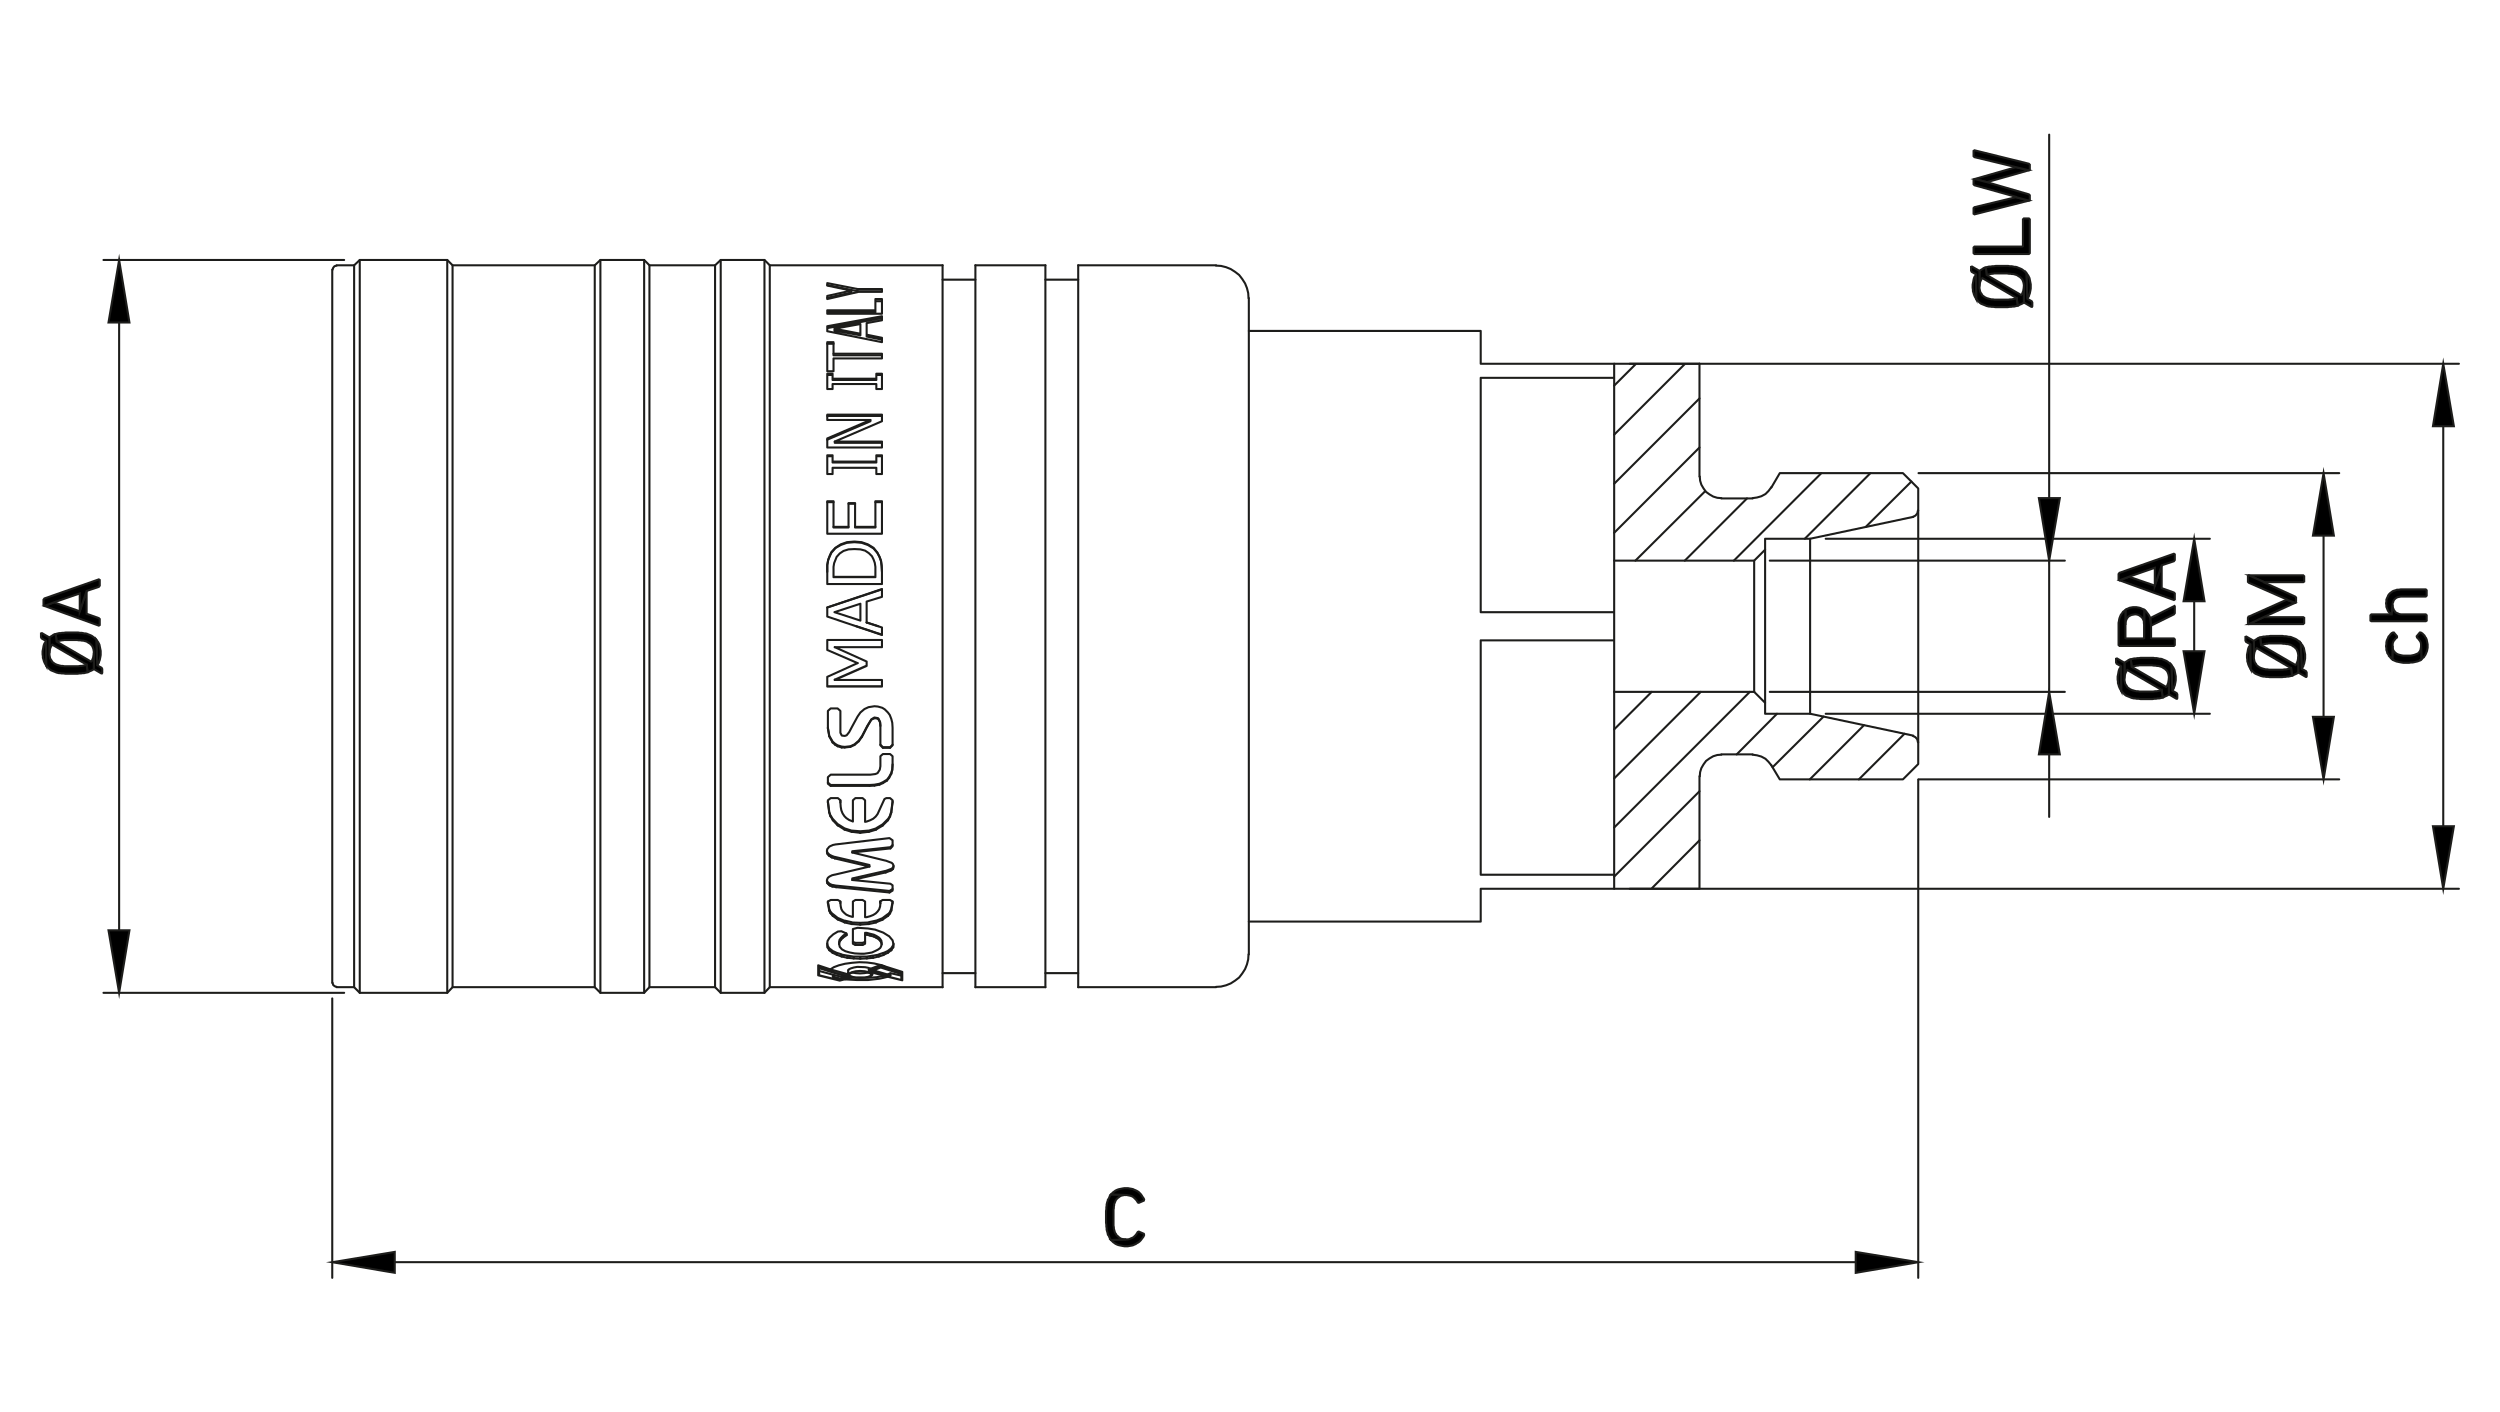 <?xml version="1.0" encoding="UTF-8"?><svg id="b" xmlns="http://www.w3.org/2000/svg" viewBox="0 0 1200 678"><g id="c"><path d="m407.59,467.85l.45-.6,1.2-.45,1.65-.45,1.95-.15,2.1.15,1.65.45,1.2.45.45.6-.45.6-1.2.45-1.65.3h-4.05l-1.65-.3-1.2-.45-.45-.6Zm-.45,0l.45-.6,1.35-.6,1.8-.45,2.1-.15,2.25.15,1.8.45,1.35.6.45.6-.45.6-1.35.45-1.8.3-2.25.15-2.1-.15-1.8-.3-1.35-.45-.45-.6Zm12-2.1l8.25,2.4m-10.35-2.85l5.7-2.1,1.8.6m-6.9,2.55l5.1-1.95m9.9,6l-7.5-1.95-7.5-2.1m5.1-1.95l9.9,3.15v2.85m.45-3l-10.35-3.3-5.7,2.25,8.1,2.25,7.95,1.95v-3.15Zm-8.55-3.6l8.55,2.7m-10.35-3.3v.9m10.35,2.4v.9" style="fill:none; stroke:#1d1d1b; stroke-linecap:round; stroke-linejoin:round;"/><line x1="422.74" y1="463.2" x2="422.74" y2="463.2" style="fill:none; stroke:#1d1d1b; stroke-linecap:round; stroke-linejoin:round;"/><path d="m417.04,465.3v1.05m-9.9,1.35l-8.55-2.4m1.2,3.45l3.3.9,3.15-.9m-13.05-4.05l7.5,2.4,7.5,2.1m-15-1.05l9.9,2.4v-.9m5.1-.45l-5.1,1.35m-9.9-5.85v3.45m-.45-3.75v3.75l10.35,2.55,5.7-1.5-8.1-2.25-7.95-2.55v-1.05m16.05,5.55v.3m-16.05-5.85l5.85,1.95m20.1,1.5v1.05m-11.55,0v-1.05" style="fill:none; stroke:#1d1d1b; stroke-linecap:round; stroke-linejoin:round;"/><path d="m452.44,473.85V127.34m-82.95,346.51V127.34m-199.51,346.51V127.34m347.56,346.51V127.34m-205.81,346.51V127.34m31.5,346.51V127.34" style="fill:none; stroke:#1d1d1b; stroke-linecap:round; stroke-linejoin:round;"/><path d="m345.94,476.55V124.79m21,351.76V124.79" style="fill:none; stroke:#1d1d1b; stroke-linecap:round; stroke-linejoin:round;"/><path d="m468.19,473.85V127.34m33.6,346.51V127.34" style="fill:none; stroke:#1d1d1b; stroke-linecap:round; stroke-linejoin:round;"/><path d="m172.68,476.55V124.79m42,351.76V124.79" style="fill:none; stroke:#1d1d1b; stroke-linecap:round; stroke-linejoin:round;"/><path d="m217.23,473.85V127.34m68.25,346.51V127.34" style="fill:none; stroke:#1d1d1b; stroke-linecap:round; stroke-linejoin:round;"/><path d="m288.19,476.55V124.79m21,351.76V124.79" style="fill:none; stroke:#1d1d1b; stroke-linecap:round; stroke-linejoin:round;"/><path d="m369.49,127.34h82.95m-82.95,346.51h82.95M161.58,127.34h8.4m-8.4,346.51h8.4M517.54,127.34h66.15m-66.15,346.51h66.15M311.74,127.34h31.5m-31.5,346.51h31.5m0-346.51l2.7-2.55m-2.7,349.06l2.7,2.7m0-351.76h21m-21,351.76h21l2.55-2.7m0-346.51l-2.55-2.55m85.5,9.45h15.75m-15.75,332.86h15.75m0-339.76h33.6m-33.6,346.51h33.6m0-339.61h15.75m-15.75,332.86h15.75M169.98,127.34l2.7-2.55m-2.7,349.06l2.7,2.7m0-351.76h42m-42,351.76h42l2.55-2.7m-2.55-349.06l2.55,2.55h68.25m-68.25,346.51h68.25m0-346.51l2.7-2.55m-2.7,349.06l2.7,2.7m0-351.76h21m-21,351.76h21l2.55-2.7m0-346.51l-2.55-2.55" style="fill:none; stroke:#1d1d1b; stroke-linecap:round; stroke-linejoin:round;"/><path d="m397.09,137.09v-1.2l14.55,2.85h11.7v1.35h-11.25l-15,3.45v-1.5l11.55-2.55-11.55-2.4Zm26.25,32.7v2.25h-23.25v6.15h-3v-13.95h3v5.55h23.25Zm-26.25,29.25h26.25v3.15l-22.65,9.75h22.65v2.85h-26.25v-4.35l20.7-8.85h-20.7v-2.55Zm26.25,41.55v15.6h-26.25v-15.6h3v12.3h7.2v-11.4h3.15v11.4h9.75v-12.3h3.15Zm-24.3,24.45l1.95-2.1,2.55-1.65,3-1.05,3.6-.3,3.45.3,3,1.05,2.7,1.65,1.8,2.25,1.05,1.95.75,1.95.3,2.4.15,2.85v6h-26.25v-9.3l.45-2.4.75-1.95.75-1.65Zm24.3,36.15v3.6l-26.25-8.85v-4.35l26.25-8.85v3.75l-7.35,2.25v10.05l7.35,2.4Zm-13.95,144.75l2.25-.6,4.5.3h.3l3.75.6.3.15,3.3,1.2.3.15,2.4,1.5.3.15,1.5,1.8.15.15.45,1.95v.15l-.15,1.35h-.15l-.75,1.35h-.15l-1.35,1.05-.15.15-1.95.9-.15.15-2.25.75h-.15l-2.55.6h-.15l-2.85.3h-.15l-3,.15h-.15l-3-.15h-.15l-2.85-.3h-.15l-2.55-.6h-.15l-2.4-.9-1.95-.9-.15-.15-1.35-1.05-.15-.15-.75-1.2v-.15l-.15-.75v-1.2l.15-1.05.9-1.5.15-.15,1.5-1.35.15-.15,2.25-1.35,1.65-.15,2.4,1.05.3.75-1.8,1.2-1.05,1.05-.75,1.05-.15,1.05.3,1.35,1.05,1.2,1.65.9,2.1.6,2.4.45,2.85.15h1.65l2.1-.3,1.65-.3,1.65-.75,1.2-.6,1.05-.75.45-.75.3-1.05-.15-.75-.6-1.05-.6-.6-1.2-.75-1.2-.6-1.8-.45-1.65-.45h-.75v4.35l-1.2.6h-3.45l-1.2-.6v-7.05Zm19.05-12.45l-.6,3.45v.15l-.6,1.2v.15l-.9,1.05-.15.15-2.4,1.65-.15.15-3,1.2-.15.15-3.45.75h-.3l-3.75.3h-.15l-3.75-.3h-.3l-3.3-.75-.3-.15-2.85-1.2-.3-.15-2.25-1.65-.15-.15-.9-1.05-.15-.15-.6-1.2v-.15l-.6-3.45v-.75l1.35-.75h3.45l1.2.75v.75l.15,1.5.3,1.35.6,1.05.9.9.9.75,1.35.6,1.5.45h.3v-7.35l1.2-.75h3.45l1.2.75v7.5h.75l1.65-.45,1.5-.6,1.2-.75.9-.9.75-1.05.45-1.35.15-1.5-.15-.6v-.3l1.2-.75h3.6l1.2.75v.75Zm-8.25-61.95l1.05-.45,1.05-1.65.3-1.65v-4.8l1.2-1.05h3.45l1.2,1.05v4.2l-.15,2.4-.45,1.8-1.05,1.95-1.05,1.35-1.95,1.2-1.65.75-2.4.45-2.4.15h-18.6l-1.35-1.05v-3.15l1.35-1.2h19.05l2.4-.3Zm.45,26.55l-.15.15-3.45,1.05h-.3l-3.75.45h-.15l-3.75-.45h-.3l-3.3-1.05-.3-.15-2.85-1.8-.3-.15-2.25-2.4-.15-.3-.9-1.5-.15-.15-.6-1.8v-.15l-.6-4.65v-1.05l1.35-1.05h3.45l1.2,1.05v1.05l.15,2.1.3,1.65.6,1.5.9,1.35.9.9,1.35.9,1.5.6.3.15v-10.2l1.2-1.05h3.45l1.2,1.05v10.35l.75-.15,1.65-.6,1.5-.75,1.2-1.05.9-1.2,3.3-7.2.9-.45h1.8l1.2,1.05v1.05l-.6,4.65v.15l-.6,1.8v.15l-.9,1.5-.15.3-2.4,2.4-.15.15-3,1.8Zm-10.5-40.5l-1.95.9-2.7.3h-1.5l-1.95-.6-1.2-.75-1.2-1.05-.15-.3-1.5-2.7v-.3l-.6-3.45v-8.4l1.35-1.2h3.3l1.35,1.2v10.5l.6,1.2.15.15,1.35.15.9-.3,1.2-1.5,1.35-2.55,2.7-4.95,1.35-1.95,1.95-1.65,1.95-.9,2.85-.45,1.65.15,2.1.6,1.2.75,1.5,1.5.9,1.2.75,1.95.45,1.8.15,2.4v8.4l-1.2,1.2h-3.45l-1.2-1.2v-9.3l-.15-1.65-.75-1.5-.3-.3-1.65-.3-.3.15-1.2.6-1.95,3.3-2.55,4.95-.15.15-1.35,1.95-2.1,1.8Zm17.85,60l-.45.3-2.4.9h-.15l-15.9,3.6,18.3,1.8,1.05.75v2.55l-1.5.9-25.5-2.55h-.15l-1.5-.3h-.3l-1.05-.45-.45-.3-.6-.6-.3-.3-.15-.9v-.3l.15-.75.3-.6.75-.6.9-.45.3-.15,1.2-.3h.15l16.65-3.9-16.65-3.9-.15-.15-1.2-.3-.3-.15-.9-.6-.3-.15-.6-.75-.15-.3-.15-.75v-.45l.15-.9.3-.3.6-.75.45-.3,1.05-.45.3-.15,1.5-.3h.15l25.5-3,1.5,1.05v2.85l-1.05,1.05-18.3,1.95,15.9,3.9h.15l2.4.9.45.15.6.6.15.3.15.6v.45l-.15.6-.15.45-.6.45Zm-30.9-110.4h26.25v3.45h-22.65l15.3,6.9v2.1l-15.3,6.75h22.65v3.15h-26.25v-4.65l14.55-6.6-14.55-6.3v-4.8Zm23.55-88.65h2.7v9h-2.7v-3h-21v3h-2.55v-9h2.55v3h21v-3Zm0-39.15h2.7v7.35h-2.7v-2.4h-21v2.4h-2.55v-7.35h2.55v2.4h21v-2.4Zm2.7-17.25v2.1l-26.25-5.25v-2.4l26.25-4.8v1.95l-7.35,1.35v5.55l7.35,1.5Zm-3.15-18.6h3.15v7.05h-26.25v-1.65h23.1v-5.4Zm5.7,325.36l-1.8.45-2.1.45-5.25.6h-5.7l-5.4-.3m-7.05-4.8l1.65-1.05,2.4-.9,3-.75,3.3-.45,3.6-.3,3.6.15,3.45.45,3.15.75,1.8.6m-4.35-319.21h3.15m-26.25,5.25h23.1v-.9m-7.2,6.6v5.4m-12.45-2.25v-.9l12.45-2.25m-12.45,3.15l12.45,2.25m-12.45-3.15l12.45,2.4m3,1.35l7.35,1.5m-26.25-5.55l26.25-4.8m-7.35,8.85v-.9m4.65,19.35h2.7m-23.7,2.4h21m-23.55-2.4h2.55m21,2.4v-.6m-21,.6v-.6m21,37.2h2.7m-23.7,3h21m-23.55-3h2.55m21,3v-.45m-21,.45v-.45m12,96.75l-14.55-6.3m26.25,17.4h-26.25m18.9-9.9l-15.3,6.75m22.65-15.6h-22.65" style="fill:none; stroke:#1d1d1b; stroke-linecap:round; stroke-linejoin:round;"/><line x1="411.64" y1="318.3" x2="411.64" y2="318.3" style="fill:none; stroke:#1d1d1b; stroke-linecap:round; stroke-linejoin:round;"/><line x1="400.69" y1="326.25" x2="400.69" y2="326.4" style="fill:none; stroke:#1d1d1b; stroke-linecap:round; stroke-linejoin:round;"/><line x1="400.69" y1="310.65" x2="400.69" y2="310.65" style="fill:none; stroke:#1d1d1b; stroke-linecap:round; stroke-linejoin:round;"/><path d="m427.54,417.15l.45-.15.6-.6.15-.3.15-.45m-19.8-7.05l18.3-1.95,1.05-1.05m-31.5,2.7l.15.75.15.3.6.6.3.3.9.45.3.15,1.2.45h.15l16.65,3.9m-20.4,7.35l.15.6.3.3.6.6.45.3,1.05.45h.3l1.5.3h.15l25.5,2.55,1.5-.9m-19.35-5.1l15.9-3.6h.15l2.4-.9v.75m.45-.9v.6m.6-1.2v.75m.15-1.05v.6m-19.65-8.1v.6m18.3-2.55v.6m-30.3,1.8v.6m.15-.3v.6m.6,0v.75m.3-.45v.6m.9-.15v.75m.3-.6v.75m1.2-.3v.6m.15-.6v.75m16.65,3.15v.75m-20.4,6.75v.3m.15.15v.75m.3-.45v.75m.6-.15v.75m.45-.45v.75m1.05-.3v.75m.3-.75v.75m1.5-.45v.75m.15-.75v.75m25.5,1.8v.75m-17.85-6.75v.75m15.9-4.35v.75m.15-.75v.75m-16.95-60.6l1.95-.9,2.1-1.8,1.35-1.95.15-.15,2.55-4.95,1.95-3.15,1.2-.75.3-.15,1.65.3.3.3.75,1.5.15,1.65m0,9.3l1.2,1.2h3.45l1.2-1.2m-31.05-8.25v.15l.6,3.45v.3l1.5,2.55.15.3,1.2,1.05,1.2.75,1.95.6,1.5.15,2.7-.3v.3m1.95-1.2v.3m2.1-2.1v.3m1.35-2.25v.3m.15-.45v.3m2.55-5.25v.3m1.95-3.45v.15m1.2-.9v.3m.3-.45v.3m1.65,0v.3m.3,0v.3m.75,1.2v.3m.15,1.35v.3m1.2,10.2v.3m3.45-.3v.3m-29.85-9.6v.3m.6,3.15v.6m1.5,2.25v.45m.15-.15v.45m1.2.6v.45m1.2.3v.45m1.95.15v.45m1.5-.3v.3m15,38.85l.15-.15,3-1.8.15-.15,2.4-2.4.15-.15.9-1.5v-.15l.6-1.95v-.15l.6-4.65m-25.05-.45v.45m-6,0l.6,4.65v.3l.6,1.8.15.15.9,1.5.15.15,2.25,2.4.3.15,2.85,1.8.3.15,3.3,1.05h.3l3.75.3h.15l3.75-.3h.3l3.45-1.05v.6m.15-.75v.6m3-2.4v.6m.15-.75v.6m2.4-3v.6m.15-.75v.45m.9-1.95v.45m0-.6v.45m.6-2.4v.6m0-.75v.6m.6-5.25v.6m-25.05,0v-1.05m-6,.45v.6m.6,4.05v.6m0-.3v.45m.6,1.35v.45m.15-.3v.45m.9,1.05v.45m.15-.3v.6m2.25,1.8v.6m.3-.45v.6m2.85,1.2v.6m.3-.45v.6m3.3.45v.6m.3-.6v.6m3.75-.3v.75m.15-.75v.75m3.75-1.05v.6m.3-.6v.6m-19.65-23.7l1.35,1.2h18.6l2.4-.15,2.4-.45,1.65-.75,1.95-1.2,1.05-1.35,1.05-1.95.45-1.8.15-2.25m-29.7,9.9v.45m18.6-.45v.45-.45Zm2.4-.15v.45m2.4-.9v.45m1.65-1.2v.45m1.95-1.65v.45m1.05-1.8v.45m1.05-2.4v.45m.45-2.25v.45" style="fill:none; stroke:#1d1d1b; stroke-linecap:round; stroke-linejoin:round;"/><line x1="422.59" y1="432.75" x2="422.59" y2="432.75" style="fill:none; stroke:#1d1d1b; stroke-linecap:round; stroke-linejoin:round;"/><path d="m397.39,432.75l.6,3.3v.15l.6,1.35.15.15.9,1.05h.15l2.25,1.8.3.15,2.85,1.2h.3l3.3.75.3.15,3.75.15h.15l3.75-.15.3-.15,3.45-.75h.15l3-1.2.15-.15,2.4-1.8h.15l.9-1.05v-.15l.6-1.35v-.15l.6-3.3v.75m-6-.75v.3m.15-.3v.9m-19.2-.15v-.75.3m-6-.3v.75m.6,2.55v.9m0-.75v.9m.6.45v.75m.15-.6v.75m.9.3v.75m.15-.75v.9m2.25.9v.75m.3-.6v.75m2.85.45v.75m.3-.75v.9m3.3-.15v.9m.3-.75v.75m3.75-.6v.9m.15-.9v.9m3.75-1.05v.75m.3-.9v.9m3.45-1.65v.9m.15-.9v.75m3-1.95v.75m.15-.9v.75m2.4-2.55v.9m.15-.9v.75m.9-1.8v.75m0-.9v.75m.6-2.1v.9m0-1.05v.9m-18.45,15.15l1.2.45h3.45l1.2-.45m0-4.35h.75l1.65.45,1.8.45,1.2.6,1.2.75.6.6.6.9.15.9m-20.4-.15l.15-1.05.75-1.05,1.05-1.05,1.5-1.05m-9.15,4.95l.15.75v.15l.75,1.2.15.15,1.35,1.05.15.15,1.95.9,2.4.75.15.15,2.55.45h.15l2.85.45h6.45l2.85-.45h.15l2.55-.45.15-.15,2.25-.75h.15l1.95-.9.15-.15,1.35-1.05.15-.15.75-1.2.15-.15.15-.75m-18.3-.45v1.05m3.45-1.05v1.05m1.2-5.85v.9m.75-.9v.9m1.65-.45v.9m1.8-.45v.9m1.2-.3v.9m1.2-.15v.9m.6-.3v.9m.6,0v1.05m.15-.15v.9m-20.4-1.05v.9m.15-1.95v.9m.75-1.95v.9m1.05-1.95v.9m-7.5,3.75v.9m0-.75v.9m.75.3v.9m.15-.75v.9m1.35.15v.9m.15-.75v.9m1.95,0v.9m2.4-.15v1.05m.15-.9v.9m2.55-.45v1.05m.15-1.05v1.05m2.85-.6v.9m.15-.9v.9m3-.9v1.05m.15-1.05v1.05m3-1.05v.9m.15-.9v.9m2.85-1.35v1.05m.15-1.05v1.05m2.55-1.5v.9m.15-1.05v1.05m2.25-1.8v1.05m.15-1.05v.9m1.95-1.8v.9m.15-1.05v.9m1.35-1.95v.9m.15-1.05v1.05m.75-2.25v.9m.15-1.05v1.05m-10.8,10.2l-1.2-.45-1.5-.3-3.75-.15-1.65.3-1.5.45-.9.45-.3.45m20.25,2.4v-1.05l5.25,1.2m-32.85.45v-.9l-6.6-1.8m34.2,1.05l-1.2.6m-2.1.75l-3.3.6-4.05.3h-8.4m-3.15-.3l-3-.6-2.4-.6m16.95-1.05l-1.8.3-2.1.15-2.1-.15-1.65-.3m3.9-177.01v8.1m-12.45-4.05l12.45-4.05m-12.45,4.05l12.45,4.05-12.45-4.05Zm15.45,4.95l5.55,1.8m-24.45-9l26.25-8.7m0,21.75l-12.3-4.05" style="fill:none; stroke:#1d1d1b; stroke-linecap:round; stroke-linejoin:round;"/><line x1="415.99" y1="298.8" x2="415.99" y2="298.8" style="fill:none; stroke:#1d1d1b; stroke-linecap:round; stroke-linejoin:round;"/><path d="m418.54,267l-1.5-1.5-1.8-1.2-2.25-.6-2.85-.15-2.85.15-2.4.75-1.8,1.2-1.5,1.65-1.2,3-.3,1.8v2.1m0,2.85v-2.85m0,2.85h20.1v-.15h-20.1m20.1,0v-4.8l-.3-1.95-.6-1.65-.75-1.5m-19.5-1.65l1.95-2.25,2.55-1.5,3-1.05,3.6-.3m-13.05,14.25v-3.15l.45-2.55.75-1.8.75-1.65m22.05,0l1.05,1.95.75,2.1.3,2.25.15,2.85m-13.2-14.25l3.45.3,3,1.05,2.7,1.65,1.8,2.1v-.15m-.9-24.15h3.15m-12.9,12.15h9.75m-12.9-11.4h3.15m-10.35,11.4h7.2m-10.2-12.15h3m20.1,12.15v-.3m-9.75.3v-.3m-3.15.3v-.3m-7.2.3v-.3m-3-53.25h26.25m-26.25,11.4l20.7-8.85m-17.1,10.35h22.65m-5.55-10.35v-.6m-17.1,10.95v-.6m-.6-41.4h23.25m-26.25-5.55h3m0,5.55v-.75m-3-26.85l11.55-2.55m14.7-.6h-11.7l-14.55-3m11.55,3.6v-.9m3,.3v-1.05m-4.5,328.06v-1.05" style="fill:none; stroke:#1d1d1b; stroke-linecap:round; stroke-linejoin:round;"/><line x1="159.48" y1="471.75" x2="159.48" y2="129.44" style="fill:none; stroke:#1d1d1b; stroke-linecap:round; stroke-linejoin:round;"/><path d="m159.63,471.75l.3,1.05.75.6.9.3m0-346.21l-1.05.3-.6.75-.3.9" style="fill:none; stroke:#1d1d1b; stroke-linecap:round; stroke-linejoin:bevel;"/><line x1="599.44" y1="143.09" x2="599.44" y2="458.1" style="fill:none; stroke:#1d1d1b; stroke-linecap:round; stroke-linejoin:round;"/><path d="m583.69,473.7l2.4-.15,2.4-.6,2.25-.9,2.1-1.35,1.95-1.5,1.5-1.95,1.35-2.1.9-2.25.6-2.4.15-2.4m0-315.01l-.15-2.4-.6-2.4-.9-2.25-1.35-2.1-1.5-1.95-1.95-1.5-2.1-1.35-2.25-.9-2.4-.6-2.4-.15" style="fill:none; stroke:#1d1d1b; stroke-linecap:round; stroke-linejoin:bevel;"/><path d="m774.8,332.1h67.2m-67.2,94.5h40.95v-54" style="fill:none; stroke:#1d1d1b; stroke-linecap:round; stroke-linejoin:round;"/><polyline points="826.25 362.25 824.3 362.4 822.35 363 820.55 364.05 818.9 365.25 817.7 366.9 816.65 368.7 816.05 370.65 815.9 372.6" style="fill:none; stroke:#1d1d1b; stroke-linecap:round; stroke-linejoin:bevel;"/><line x1="841.25" y1="362.1" x2="826.25" y2="362.1" style="fill:none; stroke:#1d1d1b; stroke-linecap:round; stroke-linejoin:round;"/><polyline points="850.25 367.35 848.9 365.7 847.4 364.2 845.45 363.15 843.35 362.55 841.25 362.25" style="fill:none; stroke:#1d1d1b; stroke-linecap:round; stroke-linejoin:bevel;"/><polyline points="850.25 367.35 854.3 374.1 913.4 374.1 920.75 366.75 920.75 356.25" style="fill:none; stroke:#1d1d1b; stroke-linecap:round; stroke-linejoin:round;"/><polyline points="920.6 356.25 920.3 354.9 919.4 353.85 918.2 353.25" style="fill:none; stroke:#1d1d1b; stroke-linecap:round; stroke-linejoin:bevel;"/><path d="m918.35,353.1l-49.5-10.5h-21.6v-5.25l-5.25-5.25m-67.2-157.5h40.95m-40.95,94.5h67.2l5.25-5.25v-5.25h21.6l49.5-10.5" style="fill:none; stroke:#1d1d1b; stroke-linecap:round; stroke-linejoin:round;"/><polyline points="918.2 248.1 919.4 247.5 920.3 246.45 920.6 245.1" style="fill:none; stroke:#1d1d1b; stroke-linecap:round; stroke-linejoin:bevel;"/><polyline points="920.75 245.1 920.75 234.45 913.4 227.1 854.3 227.1 850.25 234" style="fill:none; stroke:#1d1d1b; stroke-linecap:round; stroke-linejoin:round;"/><polyline points="841.25 239.1 843.35 238.8 845.45 238.2 847.4 237.15 848.9 235.65 850.25 233.85" style="fill:none; stroke:#1d1d1b; stroke-linecap:round; stroke-linejoin:bevel;"/><line x1="826.25" y1="239.25" x2="841.25" y2="239.25" style="fill:none; stroke:#1d1d1b; stroke-linecap:round; stroke-linejoin:round;"/><polyline points="815.9 228.75 816.05 230.7 816.65 232.65 817.7 234.45 818.9 236.1 820.55 237.3 822.35 238.35 824.3 238.95 826.25 239.1" style="fill:none; stroke:#1d1d1b; stroke-linecap:round; stroke-linejoin:bevel;"/><path d="m815.75,174.59v54.15m-40.95-54.15v252.01m67.2-157.5v63m5.25,5.25v-73.5m21.6,78.75v-84m-269.41-99.75h111.3m-111.3,283.51h111.3m210.01-86.1v-111.15m-210.01,181.51h64.05m-64.05-119.25h64.05m0,112.5h-64.05m0-238.51h64.05m0,112.5h-64.05m0,132.75v15.75m0-135v112.5m0-238.51v112.5m0-135v15.75h64.05" style="fill:none; stroke:#1d1d1b; stroke-linecap:round; stroke-linejoin:round;"/><path d="m165.18,124.79H49.68m115.5,351.76H49.68m7.5-321.76v291.76" style="fill:none; stroke:#1d1d1b; stroke-linecap:round; stroke-linejoin:round;"/><polygon points="52.08 154.79 62.13 154.79 57.18 124.79 52.08 154.79" style="stroke:#1d1d1b; stroke-miterlimit:10;"/><polygon points="52.08 446.55 62.13 446.55 57.18 476.55 52.08 446.55" style="stroke:#1d1d1b; stroke-miterlimit:10;"/><polygon points="46.23 307.05 46.68 319.35 46.98 318.9 47.43 318.15 47.58 317.55 47.88 316.8 48.03 316.05 48.18 315.3 48.33 314.4 48.33 313.5 48.33 313.35 48.33 312.45 48.18 311.7 48.03 310.95 47.88 310.2 47.73 309.45 47.43 308.85 47.13 308.25 46.68 307.65 46.23 307.05" style="stroke:#1d1d1b; stroke-miterlimit:10;"/><polygon points="26.73 304.35 27.18 307.95 27.48 307.95 28.23 307.65 28.98 307.5 29.73 307.35 30.18 307.35 30.78 307.2 31.53 307.2 32.43 307.2 33.33 307.2 34.38 307.2 34.83 307.2 35.88 307.2 36.93 307.2 37.83 307.35 38.58 307.35 39.33 307.5 39.93 307.5 40.53 307.65 40.98 307.8 41.13 307.8 41.88 308.1 42.48 308.55 43.08 308.85 43.68 309.45 44.13 309.9 44.43 310.5 44.73 311.25 44.88 311.85 45.03 312.75 45.03 313.5 45.03 321.15 48.63 323.25 48.93 323.25 49.08 322.95 49.08 321.15 48.78 320.55 46.68 319.35 46.23 307.05 45.78 306.6 45.33 306.15 44.73 305.7 44.13 305.25 43.53 304.95 42.78 304.65 42.03 304.35 41.73 304.2 41.13 304.05 40.53 304.05 39.93 303.9 39.18 303.75 38.28 303.75 37.53 303.6 36.48 303.6 35.43 303.6 34.38 303.6 33.63 303.6 32.58 303.6 31.53 303.6 30.63 303.75 29.88 303.75 29.13 303.9 28.38 303.9 27.78 304.05 27.18 304.2 26.73 304.35" style="stroke:#1d1d1b; stroke-miterlimit:10;"/><polygon points="23.73 306 23.73 313.5 23.73 313.05 23.88 312.15 24.03 311.4 24.33 310.65 24.63 310.05 25.08 309.45 41.58 319.05 42.03 322.65 42.33 322.65 43.08 322.2 43.83 321.9 44.43 321.6 45.03 321.15 45.03 313.5 45.03 314.1 44.88 314.85 44.73 315.6 44.43 316.35 44.13 317.1 43.68 317.55 27.18 307.95 26.73 304.35 26.43 304.35 25.68 304.65 25.08 305.1 24.33 305.55 23.73 306" style="stroke:#1d1d1b; stroke-miterlimit:10;"/><polygon points="20.43 313.5 20.43 314.1 20.58 315 20.58 315.75 20.88 316.65 21.03 317.25 21.33 318 21.63 318.6 22.08 319.35 22.23 319.65 22.08 307.65 21.78 308.25 21.33 308.85 21.03 309.6 20.88 310.2 20.73 311.1 20.58 311.85 20.43 312.6 20.43 313.5" style="stroke:#1d1d1b; stroke-miterlimit:10;"/><polygon points="19.68 304.05 19.68 305.85 19.98 306.45 22.08 307.65 22.23 319.65 22.83 320.25 23.28 320.7 23.88 321.3 24.48 321.75 25.23 322.05 25.98 322.35 26.73 322.65 27.03 322.8 27.63 322.95 28.23 323.1 28.83 323.1 29.58 323.25 30.48 323.25 31.38 323.4 32.28 323.4 33.33 323.4 34.38 323.4 35.13 323.4 36.18 323.4 37.23 323.4 38.13 323.25 38.88 323.25 39.63 323.1 40.38 323.1 40.98 322.95 41.58 322.8 42.03 322.65 41.58 319.05 41.58 319.05 41.13 319.2 40.53 319.35 39.93 319.5 39.18 319.65 38.43 319.65 37.53 319.8 36.48 319.8 35.43 319.8 34.38 319.8 33.93 319.8 32.88 319.8 31.83 319.8 30.93 319.8 30.18 319.65 29.43 319.65 28.83 319.5 28.23 319.35 27.78 319.2 27.63 319.2 26.88 318.9 26.28 318.6 25.68 318.15 25.08 317.7 24.78 317.1 24.33 316.5 24.03 315.9 23.88 315.15 23.73 314.4 23.73 313.5 23.73 306 20.13 303.9 19.68 304.05" style="stroke:#1d1d1b; stroke-miterlimit:10;"/><polygon points="21.33 290.85 47.43 300.3 47.88 300 47.88 297.15 47.43 296.7 41.58 294.6 41.58 283.65 38.28 293.4 26.13 289.2 26.13 289.05 21.33 290.85" style="stroke:#1d1d1b; stroke-miterlimit:10;"/><polygon points="20.88 287.85 20.88 290.4 21.33 290.85 26.13 289.05 38.28 284.85 38.28 293.4 41.58 283.65 47.43 281.7 47.88 281.1 47.88 278.4 47.43 278.1 21.33 287.25 20.88 287.85" style="stroke:#1d1d1b; stroke-miterlimit:10;"/><path d="m159.48,479.25v134.1m761.27-239.11v239.11m-731.27-7.5h701.27" style="fill:none; stroke:#1d1d1b; stroke-linecap:round; stroke-linejoin:round;"/><polygon points="189.48 600.91 189.48 610.96 159.48 605.86 189.48 600.91" style="stroke:#1d1d1b; stroke-miterlimit:10;"/><polygon points="890.75 600.91 890.75 610.96 920.75 605.86 890.75 600.91" style="stroke:#1d1d1b; stroke-miterlimit:10;"/><polygon points="546.64 591.16 546.19 591.31 546.04 591.46 545.59 592.21 545.14 592.81 544.54 593.41 544.09 593.86 543.49 594.16 542.74 594.46 542.14 594.76 541.39 594.91 540.49 594.91 533.29 595.21 533.74 595.66 534.34 596.26 534.79 596.56 535.39 597.01 535.99 597.31 536.74 597.61 537.34 597.76 538.09 597.91 538.84 598.06 539.74 598.21 540.49 598.21 540.49 598.21 541.39 598.21 542.14 598.06 543.04 597.91 543.79 597.76 544.39 597.46 545.14 597.16 545.74 596.71 546.34 596.41 546.94 595.96 547.54 595.36 547.99 594.76 548.44 594.16 548.89 593.56 549.19 592.81 549.04 592.21 546.64 591.16" style="stroke:#1d1d1b; stroke-miterlimit:10;"/><polygon points="533.29 573.31 532.84 573.91 532.54 574.51 532.24 575.26 531.79 575.86 531.64 576.61 531.49 576.91 531.34 577.51 531.19 578.11 531.19 578.71 531.04 579.46 531.04 580.36 530.89 581.26 530.89 582.16 530.89 583.21 530.89 584.26 530.89 585.01 530.89 586.06 530.89 586.96 531.04 587.86 531.04 588.76 531.19 589.51 531.19 590.26 531.34 590.86 531.49 591.31 531.64 591.91 531.79 592.66 532.24 593.26 532.54 594.01 532.84 594.61 533.29 595.21 540.49 594.91 539.74 594.91 538.99 594.76 538.24 594.61 537.64 594.31 537.04 593.86 536.59 593.41 535.99 592.96 535.69 592.36 535.24 591.76 534.94 590.86 534.94 590.71 534.79 590.26 534.64 589.66 534.64 589.06 534.49 588.31 534.49 587.41 534.49 586.51 534.49 585.46 534.49 584.26 534.49 583.66 534.49 582.61 534.49 581.56 534.49 580.66 534.64 579.91 534.64 579.16 534.79 578.56 534.79 577.96 534.94 577.66 535.24 576.91 535.54 576.16 535.99 575.56 536.44 575.11 537.04 574.66 537.64 574.21 538.24 573.91 538.99 573.76 539.74 573.61 540.49 573.61 533.29 573.31" style="stroke:#1d1d1b; stroke-miterlimit:10;"/><polygon points="540.49 570.31 539.74 570.31 538.84 570.46 538.09 570.61 537.34 570.76 536.74 570.91 535.99 571.21 535.39 571.51 534.79 571.96 534.34 572.26 533.74 572.86 533.29 573.31 540.49 573.61 540.79 573.61 541.54 573.76 542.29 573.91 542.89 574.06 543.64 574.36 544.24 574.81 544.69 575.26 545.29 575.86 545.74 576.46 546.19 577.21 546.64 577.36 549.04 576.31 549.19 575.71 548.89 575.11 548.44 574.51 547.99 573.76 547.54 573.16 547.09 572.71 546.49 572.11 545.74 571.66 545.14 571.36 544.39 571.06 543.79 570.76 543.04 570.61 542.14 570.46 541.39 570.31 540.49 570.31" style="stroke:#1d1d1b; stroke-miterlimit:10;"/><path d="m774.8,185.1l10.5-10.5m-10.5,34.05l34.05-34.05m-34.05,57.6l40.95-40.95m-40.95,64.5l40.95-40.95m-30.75,54.3l33.45-33.3m-9.75,33.3l29.85-29.85m-6.3,29.85l42-42m-99.45,123l18-18m73.5-73.5l31.5-31.5m-123,146.55l41.55-41.55m79.2-79.2l21.9-21.75m-142.65,166.06l65.1-65.1m-65.1,88.65l40.95-40.95m17.85-17.7l19.35-19.5m-60.3,84l23.1-23.25m35.1-35.1l24.45-24.3m-6.6,30.15l25.95-25.95m-2.4,25.95l21.9-21.9m-131.85-177.61h397.96m-397.96,252.01h397.96m-7.5-222.01v192.01" style="fill:none; stroke:#1d1d1b; stroke-linecap:round; stroke-linejoin:round;"/><polygon points="1167.81 204.6 1177.86 204.6 1172.76 174.59 1167.81 204.6" style="stroke:#1d1d1b; stroke-miterlimit:10;"/><polygon points="1167.81 396.6 1177.86 396.6 1172.76 426.6 1167.81 396.6" style="stroke:#1d1d1b; stroke-miterlimit:10;"/><polygon points="1160.01 305.4 1160.16 306 1160.16 306 1160.76 306.6 1161.21 307.2 1161.66 307.8 1161.66 307.8 1161.96 308.4 1162.11 309.15 1162.11 310.05 1162.26 316.5 1162.86 315.9 1163.46 315.45 1163.91 314.7 1164.06 314.55 1164.36 313.95 1164.66 313.2 1164.96 312.45 1165.11 311.7 1165.26 310.95 1165.26 310.05 1165.26 309.3 1165.11 308.55 1164.96 307.8 1164.81 307.05 1164.51 306.3 1164.06 305.7 1163.76 305.1 1163.16 304.5 1162.71 304.05 1161.96 303.6 1161.51 303.6 1160.01 305.4" style="stroke:#1d1d1b; stroke-miterlimit:10;"/><polygon points="1148.31 316.5 1149.06 316.95 1149.66 317.25 1150.41 317.55 1150.56 317.55 1151.16 317.7 1151.91 317.85 1152.66 318 1153.56 318.15 1154.31 318.15 1155.21 318.15 1155.51 318.15 1156.41 318.15 1157.16 318 1158.06 318 1158.81 317.85 1159.41 317.7 1160.16 317.55 1160.16 317.55 1161.06 317.25 1161.66 316.8 1162.26 316.5 1162.11 310.05 1162.11 310.5 1161.96 311.25 1161.81 312 1161.51 312.6 1161.06 313.2 1160.61 313.65 1159.86 313.95 1159.11 314.25 1158.66 314.4 1157.91 314.55 1157.16 314.7 1156.26 314.7 1155.21 314.7 1154.46 314.7 1153.56 314.7 1152.66 314.55 1152.06 314.4 1151.46 314.25 1151.01 314.1 1150.41 313.8 1149.81 313.35 1149.36 312.9 1148.91 312.3 1148.61 311.7 1148.46 310.95 1148.46 310.05 1148.31 316.5" style="stroke:#1d1d1b; stroke-miterlimit:10;"/><polygon points="1145.31 310.05 1145.31 310.35 1145.46 311.1 1145.46 312 1145.76 312.75 1145.91 313.5 1146.36 314.1 1146.66 314.7 1146.66 314.85 1147.26 315.45 1147.71 316.05 1148.31 316.5 1148.46 310.05 1148.46 310.05 1148.46 309.15 1148.61 308.4 1148.91 307.8 1148.91 307.65 1149.36 307.2 1149.81 306.6 1150.56 306 1150.56 305.4 1149.06 303.6 1148.61 303.6 1148.01 303.9 1147.41 304.5 1146.96 305.1 1146.51 305.55 1146.21 306.3 1145.91 306.9 1145.61 307.65 1145.46 308.4 1145.46 309.15 1145.31 310.05" style="stroke:#1d1d1b; stroke-miterlimit:10;"/><polygon points="1145.31 289.5 1145.31 289.65 1145.46 290.55 1145.46 291.3 1145.76 292.05 1146.06 292.8 1146.36 293.4 1146.81 294 1147.41 294.45 1148.01 294.9 1148.01 294.9 1148.46 290.55 1148.46 290.25 1148.46 289.5 1148.76 288.9 1148.91 288.3 1149.36 287.7 1149.81 287.25 1150.26 286.95 1150.86 286.65 1151.61 286.5 1152.36 286.35 1153.26 286.35 1164.36 286.35 1164.81 285.9 1164.81 283.35 1164.36 282.9 1152.51 282.9 1152.36 282.9 1151.46 283.05 1150.56 283.05 1149.81 283.35 1149.21 283.5 1148.46 283.8 1147.86 284.25 1147.26 284.7 1146.81 285.15 1146.36 285.75 1146.06 286.5 1145.76 287.1 1145.46 287.85 1145.46 288.75 1145.31 289.5" style="stroke:#1d1d1b; stroke-miterlimit:10;"/><polygon points="1137.81 295.35 1137.81 297.9 1138.26 298.2 1164.36 298.2 1164.81 297.9 1164.81 295.35 1164.36 294.9 1153.11 294.9 1152.51 294.9 1151.61 294.75 1151.01 294.45 1150.26 294.15 1149.66 293.7 1149.51 293.4 1149.06 292.8 1148.76 292.05 1148.46 291.3 1148.46 290.55 1148.01 294.9 1138.26 294.9 1137.81 295.35" style="stroke:#1d1d1b; stroke-miterlimit:10;"/><path d="m920.9,227.1h201.91m-201.91,147h201.91m-7.5-117v87" style="fill:none; stroke:#1d1d1b; stroke-linecap:round; stroke-linejoin:round;"/><polygon points="1110.21 257.1 1120.26 257.1 1115.31 227.1 1110.21 257.1" style="stroke:#1d1d1b; stroke-miterlimit:10;"/><polygon points="1110.21 344.1 1120.26 344.1 1115.31 374.1 1110.21 344.1" style="stroke:#1d1d1b; stroke-miterlimit:10;"/><polygon points="1104.36 308.7 1104.81 321 1105.11 320.55 1105.56 319.8 1105.71 319.2 1106.01 318.45 1106.16 317.7 1106.31 316.95 1106.46 316.05 1106.46 315.15 1106.46 315 1106.46 314.1 1106.31 313.35 1106.16 312.6 1106.01 311.85 1105.86 311.1 1105.56 310.5 1105.26 309.9 1104.81 309.3 1104.36 308.7" style="stroke:#1d1d1b; stroke-miterlimit:10;"/><polygon points="1084.86 306 1085.31 309.6 1085.61 309.6 1086.36 309.3 1087.11 309.15 1087.86 309 1088.31 309 1088.91 308.85 1089.66 308.85 1090.56 308.85 1091.46 308.85 1092.51 308.85 1092.96 308.85 1094.01 308.85 1095.06 308.85 1095.96 309 1096.71 309 1097.46 309.15 1098.06 309.15 1098.66 309.3 1099.11 309.45 1099.26 309.45 1100.01 309.75 1100.61 310.2 1101.21 310.5 1101.81 311.1 1102.26 311.55 1102.56 312.15 1102.86 312.9 1103.01 313.5 1103.16 314.4 1103.16 315.15 1103.16 322.8 1106.76 324.9 1107.06 324.9 1107.21 324.6 1107.21 322.8 1106.91 322.2 1104.81 321 1104.36 308.7 1103.91 308.25 1103.46 307.8 1102.86 307.35 1102.26 306.9 1101.66 306.6 1100.91 306.3 1100.16 306 1099.86 305.85 1099.26 305.7 1098.66 305.7 1098.06 305.55 1097.31 305.4 1096.41 305.4 1095.66 305.25 1094.61 305.25 1093.56 305.25 1092.51 305.25 1091.76 305.25 1090.71 305.25 1089.66 305.25 1088.76 305.4 1088.01 305.4 1087.26 305.55 1086.51 305.55 1085.91 305.7 1085.31 305.85 1084.86 306" style="stroke:#1d1d1b; stroke-miterlimit:10;"/><polygon points="1081.86 307.65 1081.86 315.15 1081.86 314.7 1082.01 313.8 1082.16 313.05 1082.46 312.3 1082.76 311.7 1083.21 311.1 1099.71 320.7 1100.16 324.3 1100.46 324.3 1101.21 323.85 1101.96 323.55 1102.56 323.25 1103.16 322.8 1103.16 315.15 1103.16 315.75 1103.01 316.5 1102.86 317.25 1102.56 318 1102.26 318.75 1101.81 319.2 1085.31 309.6 1084.86 306 1084.56 306 1083.81 306.3 1083.21 306.75 1082.46 307.2 1081.86 307.65" style="stroke:#1d1d1b; stroke-miterlimit:10;"/><polygon points="1078.56 315.15 1078.56 315.75 1078.71 316.65 1078.71 317.4 1079.01 318.3 1079.16 318.9 1079.46 319.65 1079.76 320.25 1080.21 321 1080.36 321.3 1080.21 309.3 1079.91 309.9 1079.46 310.5 1079.16 311.25 1079.01 311.85 1078.86 312.75 1078.71 313.5 1078.56 314.25 1078.56 315.15" style="stroke:#1d1d1b; stroke-miterlimit:10;"/><polygon points="1077.81 305.7 1077.81 307.5 1078.11 308.1 1080.21 309.3 1080.36 321.3 1080.96 321.9 1081.41 322.35 1082.01 322.95 1082.61 323.4 1083.36 323.7 1084.11 324 1084.86 324.3 1085.16 324.45 1085.76 324.6 1086.36 324.75 1086.96 324.75 1087.71 324.9 1088.61 324.9 1089.51 325.05 1090.41 325.05 1091.46 325.05 1092.51 325.05 1093.26 325.05 1094.31 325.05 1095.36 325.05 1096.26 324.9 1097.01 324.9 1097.76 324.75 1098.51 324.75 1099.11 324.6 1099.71 324.45 1100.16 324.3 1099.71 320.7 1099.71 320.7 1099.26 320.85 1098.66 321 1098.06 321.15 1097.31 321.3 1096.56 321.3 1095.66 321.45 1094.61 321.45 1093.56 321.45 1092.51 321.45 1092.06 321.45 1091.01 321.45 1089.96 321.45 1089.06 321.45 1088.31 321.3 1087.56 321.3 1086.96 321.15 1086.36 321 1085.91 320.85 1085.76 320.85 1085.01 320.55 1084.41 320.25 1083.81 319.8 1083.21 319.35 1082.91 318.75 1082.46 318.15 1082.16 317.55 1082.01 316.8 1081.86 316.05 1081.86 315.15 1081.86 307.65 1078.26 305.55 1077.81 305.7" style="stroke:#1d1d1b; stroke-miterlimit:10;"/><polygon points="1079.46 299.55 1105.56 299.55 1106.01 299.1 1106.01 296.55 1105.56 296.25 1086.81 296.25 1086.81 296.1 1079.46 299.55" style="stroke:#1d1d1b; stroke-miterlimit:10;"/><polygon points="1079.46 276.15 1086.81 279.45 1105.56 279.45 1106.01 279.15 1106.01 276.6 1105.56 276.15 1079.46 276.15" style="stroke:#1d1d1b; stroke-miterlimit:10;"/><polygon points="1079.01 296.55 1079.01 299.1 1079.46 299.55 1086.81 296.1 1101.66 289.35 1097.61 287.85 1079.46 295.95 1079.31 295.95 1079.01 296.55" style="stroke:#1d1d1b; stroke-miterlimit:10;"/><polygon points="1079.01 276.6 1079.01 279.15 1079.01 279.3 1079.46 279.75 1097.61 287.7 1097.61 287.85 1101.66 289.35 1101.81 289.35 1102.11 288.6 1102.11 287.1 1102.11 286.8 1101.66 286.35 1086.81 279.6 1086.81 279.45 1079.46 276.15 1079.01 276.6" style="stroke:#1d1d1b; stroke-miterlimit:10;"/><path d="m876.35,258.6h184.36m-184.36,84h184.36m-7.5-54v24" style="fill:none; stroke:#1d1d1b; stroke-linecap:round; stroke-linejoin:round;"/><polygon points="1048.11 288.6 1058.16 288.6 1053.21 258.6 1048.11 288.6" style="stroke:#1d1d1b; stroke-miterlimit:10;"/><polygon points="1048.11 312.6 1058.16 312.6 1053.21 342.6 1048.11 312.6" style="stroke:#1d1d1b; stroke-miterlimit:10;"/><polygon points="1042.26 319.2 1042.71 331.5 1043.01 331.05 1043.46 330.3 1043.61 329.7 1043.91 328.95 1044.06 328.2 1044.21 327.45 1044.36 326.55 1044.36 325.65 1044.36 325.5 1044.36 324.6 1044.21 323.85 1044.06 323.1 1043.91 322.35 1043.76 321.6 1043.46 321 1043.16 320.4 1042.71 319.8 1042.26 319.2" style="stroke:#1d1d1b; stroke-miterlimit:10;"/><polygon points="1022.76 316.5 1023.21 320.1 1023.51 320.1 1024.26 319.8 1025.01 319.65 1025.76 319.5 1026.21 319.5 1026.81 319.35 1027.56 319.35 1028.46 319.35 1029.36 319.35 1030.41 319.35 1030.86 319.35 1031.91 319.35 1032.96 319.35 1033.86 319.5 1034.61 319.5 1035.36 319.65 1035.96 319.65 1036.56 319.8 1037.01 319.95 1037.16 319.95 1037.91 320.25 1038.51 320.7 1039.11 321 1039.71 321.6 1040.16 322.05 1040.46 322.65 1040.76 323.4 1040.91 324 1041.06 324.9 1041.06 325.65 1041.06 333.3 1044.66 335.4 1044.96 335.4 1045.11 335.1 1045.11 333.3 1044.81 332.7 1042.71 331.5 1042.26 319.2 1041.81 318.75 1041.36 318.3 1040.76 317.85 1040.16 317.4 1039.56 317.1 1038.81 316.8 1038.06 316.5 1037.76 316.35 1037.16 316.2 1036.56 316.2 1035.96 316.05 1035.21 315.9 1034.31 315.9 1033.56 315.75 1032.51 315.75 1031.46 315.75 1030.41 315.75 1029.66 315.75 1028.61 315.75 1027.56 315.75 1026.66 315.9 1025.91 315.9 1025.16 316.05 1024.41 316.05 1023.81 316.2 1023.21 316.35 1022.76 316.5" style="stroke:#1d1d1b; stroke-miterlimit:10;"/><polygon points="1019.76 318.15 1019.76 325.65 1019.76 325.2 1019.91 324.3 1020.06 323.55 1020.36 322.8 1020.66 322.2 1021.11 321.6 1037.61 331.2 1038.06 334.8 1038.36 334.8 1039.11 334.35 1039.86 334.05 1040.46 333.75 1041.06 333.3 1041.06 325.65 1041.06 326.25 1040.91 327 1040.76 327.75 1040.46 328.5 1040.16 329.25 1039.71 329.7 1023.21 320.1 1022.76 316.5 1022.46 316.5 1021.71 316.8 1021.11 317.25 1020.36 317.7 1019.76 318.15" style="stroke:#1d1d1b; stroke-miterlimit:10;"/><polygon points="1016.46 325.65 1016.46 326.25 1016.61 327.15 1016.61 327.9 1016.91 328.8 1017.06 329.4 1017.36 330.15 1017.66 330.75 1018.11 331.5 1018.26 331.8 1018.11 319.8 1017.81 320.4 1017.36 321 1017.06 321.75 1016.91 322.35 1016.76 323.25 1016.61 324 1016.46 324.75 1016.46 325.65" style="stroke:#1d1d1b; stroke-miterlimit:10;"/><polygon points="1015.71 316.2 1015.71 318 1016.01 318.6 1018.11 319.8 1018.26 331.8 1018.86 332.4 1019.31 332.85 1019.91 333.45 1020.51 333.9 1021.26 334.2 1022.01 334.5 1022.76 334.8 1023.06 334.95 1023.66 335.1 1024.26 335.25 1024.86 335.25 1025.61 335.4 1026.51 335.4 1027.41 335.55 1028.31 335.55 1029.36 335.55 1030.41 335.55 1031.16 335.55 1032.21 335.55 1033.26 335.55 1034.16 335.4 1034.91 335.4 1035.66 335.25 1036.41 335.25 1037.01 335.1 1037.61 334.95 1038.06 334.8 1037.61 331.2 1037.61 331.2 1037.16 331.35 1036.56 331.5 1035.96 331.65 1035.21 331.8 1034.46 331.8 1033.56 331.95 1032.51 331.95 1031.46 331.95 1030.41 331.95 1029.96 331.95 1028.91 331.95 1027.86 331.95 1026.96 331.95 1026.21 331.8 1025.46 331.8 1024.86 331.65 1024.26 331.5 1023.81 331.35 1023.66 331.35 1022.91 331.05 1022.31 330.75 1021.71 330.3 1021.11 329.85 1020.81 329.25 1020.36 328.65 1020.06 328.05 1019.91 327.3 1019.76 326.55 1019.76 325.65 1019.76 318.15 1016.16 316.05 1015.71 316.2" style="stroke:#1d1d1b; stroke-miterlimit:10;"/><polygon points="1032.06 296.7 1032.51 300.3 1043.46 294.9 1043.91 294.3 1043.91 291.15 1043.76 290.85 1043.46 291 1032.06 296.7" style="stroke:#1d1d1b; stroke-miterlimit:10;"/><polygon points="1020.21 292.8 1020.21 300 1020.21 299.85 1020.21 298.95 1020.36 298.2 1020.66 297.45 1020.96 296.85 1021.41 296.25 1021.86 295.8 1022.46 295.5 1023.06 295.2 1023.81 295.05 1024.71 294.9 1025.31 294.9 1026.06 295.05 1026.81 295.35 1027.41 295.8 1028.01 296.25 1028.01 296.25 1028.46 296.85 1028.76 297.45 1029.06 298.2 1029.06 299.1 1029.21 300 1029.21 306.3 1029.36 292.8 1029.06 292.65 1028.46 292.35 1027.86 292.05 1027.11 291.75 1026.36 291.6 1025.46 291.45 1024.71 291.45 1024.56 291.45 1023.81 291.45 1022.91 291.6 1022.16 291.75 1021.56 292.05 1020.81 292.35 1020.21 292.8" style="stroke:#1d1d1b; stroke-miterlimit:10;"/><polygon points="1016.91 299.85 1016.91 309.6 1017.36 310.05 1043.46 310.05 1043.91 309.6 1043.91 306.9 1043.46 306.45 1032.66 306.45 1032.51 306.3 1032.51 300.3 1032.06 296.7 1032.06 296.55 1031.76 295.8 1031.31 295.05 1030.86 294.45 1030.41 293.85 1029.96 293.25 1029.36 292.8 1029.21 306.3 1028.91 306.45 1020.51 306.45 1020.21 306.3 1020.21 300 1020.21 292.8 1019.61 293.25 1019.01 293.7 1018.86 294 1018.41 294.6 1017.96 295.2 1017.66 295.95 1017.36 296.7 1017.21 297.3 1017.06 298.2 1016.91 298.95 1016.91 299.85" style="stroke:#1d1d1b; stroke-miterlimit:10;"/><polygon points="1017.36 278.55 1043.46 288 1043.91 287.7 1043.91 284.85 1043.46 284.4 1037.61 282.3 1037.61 271.35 1034.31 281.1 1022.16 276.9 1022.16 276.75 1017.36 278.55" style="stroke:#1d1d1b; stroke-miterlimit:10;"/><polygon points="1016.91 275.55 1016.91 278.1 1017.36 278.55 1022.16 276.75 1034.31 272.55 1034.31 281.1 1037.61 271.35 1043.46 269.4 1043.91 268.8 1043.91 266.1 1043.46 265.8 1017.36 274.95 1016.91 275.55" style="stroke:#1d1d1b; stroke-miterlimit:10;"/><path d="m849.5,269.1h141.6m-141.6,63h141.6m-7.5,30v30m0-153V64.64m0,267.46v-63" style="fill:none; stroke:#1d1d1b; stroke-linecap:round; stroke-linejoin:round;"/><polygon points="978.66 362.1 988.71 362.1 983.61 332.1 978.66 362.1" style="stroke:#1d1d1b; stroke-miterlimit:10;"/><polygon points="978.66 239.1 988.71 239.1 983.61 269.1 978.66 239.1" style="stroke:#1d1d1b; stroke-miterlimit:10;"/><polygon points="972.66 131.09 973.11 143.39 973.41 142.94 973.86 142.19 974.01 141.59 974.31 140.84 974.46 140.09 974.61 139.34 974.76 138.44 974.76 137.54 974.76 137.39 974.76 136.49 974.61 135.74 974.46 134.99 974.31 134.24 974.16 133.49 973.86 132.89 973.56 132.29 973.11 131.69 972.66 131.09" style="stroke:#1d1d1b; stroke-miterlimit:10;"/><polygon points="953.16 128.39 953.61 131.99 953.91 131.99 954.66 131.69 955.41 131.54 956.16 131.39 956.61 131.39 957.21 131.24 957.96 131.24 958.86 131.24 959.76 131.24 960.81 131.24 961.26 131.24 962.31 131.24 963.36 131.24 964.26 131.39 965.01 131.39 965.76 131.54 966.36 131.54 966.96 131.69 967.41 131.84 967.56 131.84 968.31 132.14 968.91 132.59 969.51 132.89 970.11 133.49 970.56 133.94 970.86 134.54 971.16 135.29 971.31 135.89 971.46 136.79 971.46 137.54 971.46 145.19 975.06 147.29 975.36 147.29 975.51 146.99 975.51 145.19 975.21 144.59 973.11 143.39 972.66 131.09 972.21 130.64 971.76 130.19 971.16 129.74 970.56 129.29 969.96 128.99 969.21 128.69 968.46 128.39 968.16 128.24 967.56 128.09 966.96 128.09 966.36 127.94 965.61 127.79 964.71 127.79 963.96 127.64 962.91 127.64 961.86 127.64 960.81 127.64 960.06 127.64 959.01 127.64 957.96 127.64 957.06 127.79 956.31 127.79 955.56 127.94 954.81 127.94 954.21 128.09 953.61 128.24 953.16 128.39" style="stroke:#1d1d1b; stroke-miterlimit:10;"/><polygon points="950.16 130.04 950.16 137.54 950.16 137.09 950.31 136.19 950.46 135.44 950.76 134.69 951.06 134.09 951.51 133.49 968.01 143.09 968.46 146.69 968.76 146.69 969.51 146.24 970.26 145.94 970.86 145.64 971.46 145.19 971.46 137.54 971.46 138.14 971.31 138.89 971.16 139.64 970.86 140.39 970.56 141.14 970.11 141.59 953.61 131.99 953.16 128.39 952.86 128.39 952.11 128.69 951.51 129.14 950.76 129.59 950.16 130.04" style="stroke:#1d1d1b; stroke-miterlimit:10;"/><polygon points="946.86 137.54 946.86 138.14 947.01 139.04 947.01 139.79 947.31 140.69 947.46 141.29 947.76 142.04 948.06 142.64 948.51 143.39 948.66 143.69 948.51 131.69 948.21 132.29 947.76 132.89 947.46 133.64 947.31 134.24 947.16 135.14 947.01 135.89 946.86 136.64 946.86 137.54" style="stroke:#1d1d1b; stroke-miterlimit:10;"/><polygon points="946.11 128.09 946.11 129.89 946.41 130.49 948.51 131.69 948.66 143.69 949.26 144.29 949.71 144.74 950.31 145.34 950.91 145.79 951.66 146.09 952.41 146.39 953.16 146.69 953.46 146.84 954.06 146.99 954.66 147.14 955.26 147.14 956.01 147.29 956.91 147.29 957.81 147.44 958.71 147.44 959.76 147.44 960.81 147.44 961.56 147.44 962.61 147.44 963.66 147.44 964.56 147.29 965.31 147.29 966.06 147.14 966.81 147.14 967.41 146.99 968.01 146.84 968.46 146.69 968.01 143.09 968.01 143.09 967.56 143.24 966.96 143.39 966.36 143.54 965.61 143.69 964.86 143.69 963.96 143.84 962.91 143.84 961.86 143.84 960.81 143.84 960.36 143.84 959.31 143.84 958.26 143.84 957.36 143.84 956.61 143.69 955.86 143.69 955.26 143.54 954.66 143.39 954.21 143.24 954.06 143.24 953.31 142.94 952.71 142.64 952.11 142.19 951.51 141.74 951.21 141.14 950.76 140.54 950.46 139.94 950.31 139.19 950.16 138.44 950.16 137.54 950.16 130.04 946.56 127.94 946.11 128.09" style="stroke:#1d1d1b; stroke-miterlimit:10;"/><polygon points="947.31 118.79 947.31 121.49 947.76 121.94 973.86 121.94 974.31 121.49 974.31 105.29 973.86 104.84 971.46 104.84 971.01 105.29 971.01 118.19 970.71 118.34 947.76 118.34 947.31 118.79" style="stroke:#1d1d1b; stroke-miterlimit:10;"/><polygon points="947.76 85.94 953.76 87.44 973.86 81.74 967.71 80.24 947.76 85.94" style="stroke:#1d1d1b; stroke-miterlimit:10;"/><polygon points="947.31 72.44 947.31 74.99 947.76 75.44 967.71 80.24 967.71 80.24 973.86 81.74 974.31 81.29 974.31 79.04 973.86 78.59 947.76 72.14 947.31 72.44" style="stroke:#1d1d1b; stroke-miterlimit:10;"/><polygon points="947.31 99.89 947.31 102.59 947.76 102.89 973.86 96.29 967.71 94.64 947.76 99.44 947.31 99.89" style="stroke:#1d1d1b; stroke-miterlimit:10;"/><polygon points="947.31 86.39 947.31 88.49 947.76 88.94 967.71 94.49 967.71 94.64 973.86 96.29 974.31 95.84 974.31 93.74 973.86 93.29 953.76 87.44 953.76 87.44 947.76 85.94 947.31 86.39" style="stroke:#1d1d1b; stroke-miterlimit:10;"/></g></svg>